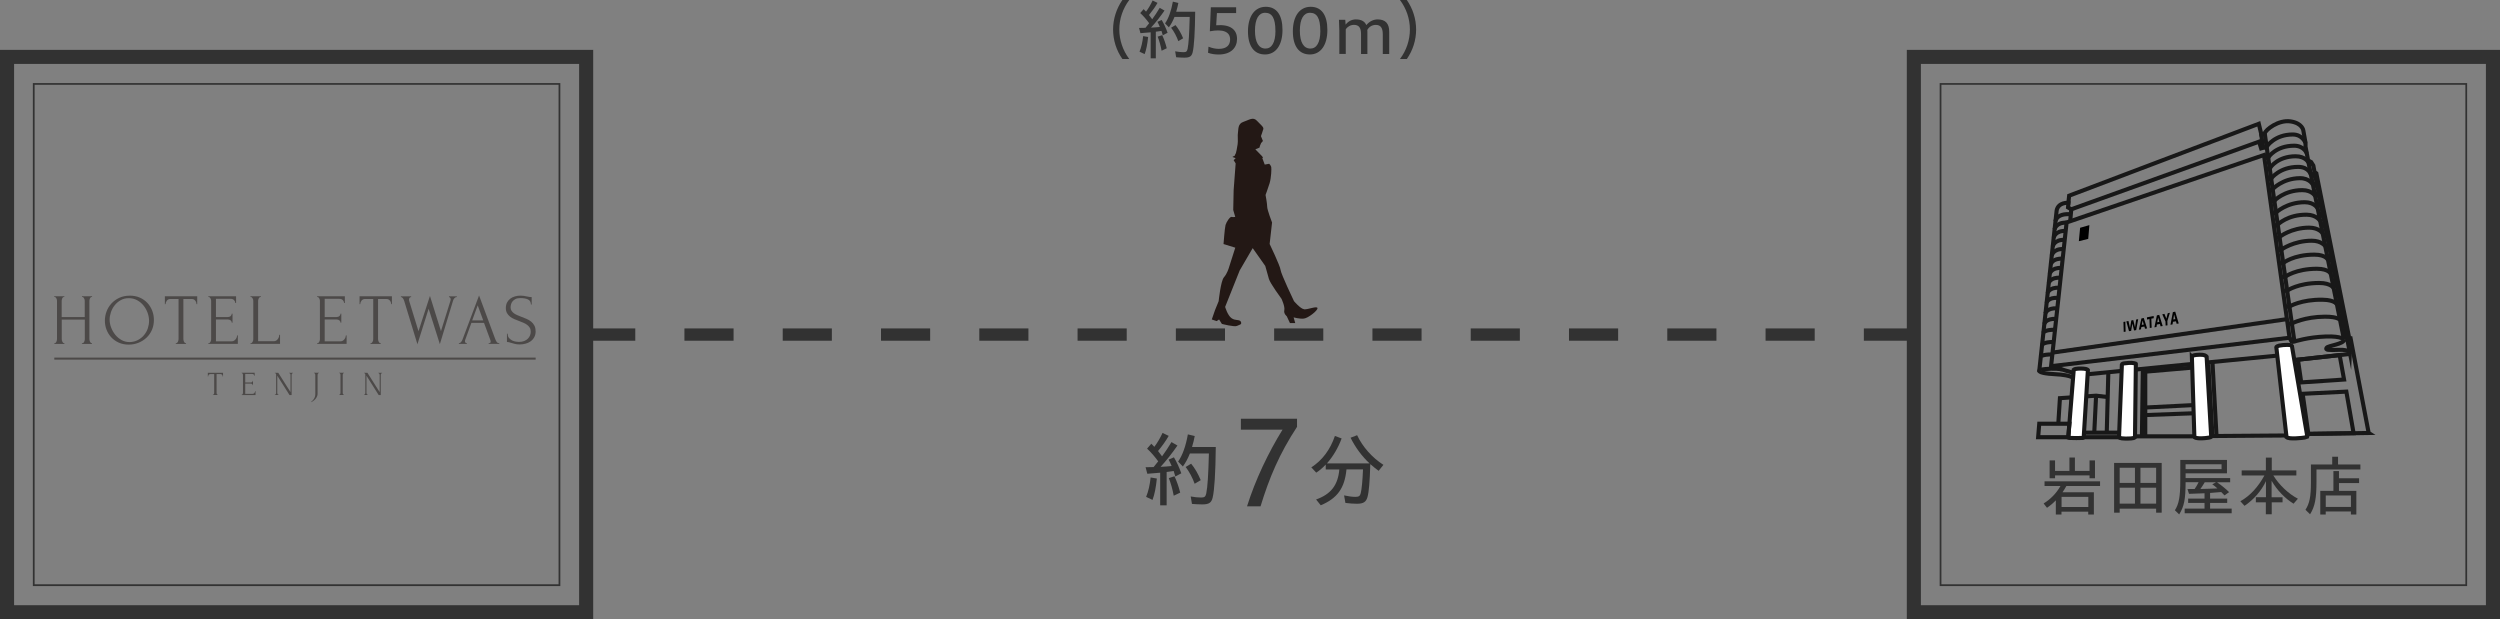<?xml version="1.0" encoding="UTF-8"?>
<svg id="_レイヤー_2" data-name="レイヤー 2" xmlns="http://www.w3.org/2000/svg" viewBox="0 0 610.47 151.22">
  <rect x="0" y="0" width="610.47" height="151.22" fill="#808080" stroke="none"/>
  <defs>
    <style>
      .cls-1 {
        stroke-dasharray: 12;
        stroke-width: 3px;
      }

      .cls-1, .cls-2, .cls-3, .cls-4, .cls-5, .cls-6 {
        stroke-miterlimit: 10;
      }

      .cls-1, .cls-2, .cls-4, .cls-7, .cls-5, .cls-6 {
        fill: none;
      }

      .cls-1, .cls-2, .cls-5 {
        stroke: #323232;
      }

      .cls-8 {
        fill: #323232;
      }

      .cls-9 {
        fill: #4c4948;
      }

      .cls-2 {
        stroke-width: 3.44px;
      }

      .cls-10 {
        fill: #231815;
      }

      .cls-3 {
        fill: #fff;
      }

      .cls-3, .cls-4, .cls-7, .cls-6 {
        stroke: #181818;
      }

      .cls-7 {
        stroke-miterlimit: 1;
      }

      .cls-5 {
        stroke-width: .43px;
      }

      .cls-6 {
        stroke-width: .2px;
      }
    </style>
  </defs>
  <g id="B">
    <g>
      <g>
        <g>
          <path class="cls-8" d="M283.3,115.43c-.7.08-2.2.2-3.14.26l-.42-1.6,1.96-.04c.42-.5.78-.94,1.12-1.4-.88-1.2-1.8-2.26-2.72-3.1l1.04-1.2.74.76c.76-1.02,1.46-2.22,2-3.4l1.5.72c-.64,1.16-1.56,2.44-2.6,3.7l.98,1.3c.78-1.06,1.52-2.18,2.3-3.48l1.46.84c-1.32,1.9-2.76,3.74-4.12,5.2.98-.04,1.88-.1,2.7-.2-.3-.74-.46-1.04-.74-1.56l1.3-.56c.66,1.1,1.3,2.48,1.8,3.9l-1.46.78c-.12-.42-.26-.94-.4-1.34l-1.72.24v8.14h-1.58v-7.96ZM279.87,121.33c.54-1.32.9-2.84,1.1-4.74l1.52.26c-.24,2.3-.56,3.88-1.06,5.22l-1.56-.74ZM285.41,116.75l1.38-.46c.56,1.18,1.02,2.52,1.4,4l-1.58.76c-.28-1.52-.7-3.04-1.2-4.3ZM291.06,123.05l-.3-1.82c.84.16,1.76.26,2.54.26.84,0,1.08-.2,1.26-1.04.32-1.6.5-4.4.64-9.72h-4.64c-.5,1.26-1.08,2.32-1.72,3.18l-1.16-1.2c1.06-1.5,1.88-3.78,2.38-6.64l1.68.4c-.18.96-.36,1.66-.66,2.68h5.8c-.06,6.32-.34,10.6-.76,12.34-.3,1.28-.92,1.68-2.54,1.68-.8,0-1.72-.06-2.52-.12ZM289.52,114.03l1.34-.8c.9,1.08,1.7,2.46,2.34,4.02l-1.48.88c-.52-1.46-1.3-2.94-2.2-4.1Z"/>
          <path class="cls-8" d="M321.37,121.97c3.64-1.3,5.34-3.5,5.68-7.34h-3.32v-1.18c-.9.92-1.6,1.52-2.32,1.96l-1.2-1.28c2.7-1.76,4.6-4.3,5.76-7.68l1.64.62c-.84,2.28-2.06,4.34-3.58,6.08h10.4c-1.84-1.7-3.42-3.82-4.64-6.26l1.6-.62c1.36,2.88,3.68,5.48,6.42,7.24l-1.16,1.46c-.58-.42-1.32-1-2.04-1.64-.12,4.28-.34,6.82-.68,8.02-.34,1.22-1,1.66-2.58,1.66-.84,0-1.9-.08-2.82-.2l-.32-1.84c.98.22,1.98.36,2.74.36.84,0,1.16-.2,1.32-.9.24-.92.44-2.98.56-5.8h-4.04c-.44,4.58-2.22,7.04-6.28,8.76l-1.14-1.42Z"/>
        </g>
        <path class="cls-8" d="M313.18,104.92h-10.17v-2.67h13.71v1.98c-4.32,6.6-6.75,12.36-8.91,19.41h-3.3c2.04-6.51,5.22-13.14,8.67-18.72Z"/>
      </g>
      <path class="cls-10" d="M318.44,75.51c-.89-.1-2.47-1.98-2.47-1.98,0,0-3.17-6.63-3.27-7.62s-2.67-6.33-2.67-6.33l.59-5.24s-1.19-3.07-1.19-3.86c0-.79-.4-2.87-.4-2.87,0,0,.59-1.58.99-2.87.4-1.29.49-3.56.4-3.96-.1-.4-.5-.79-.5-.79l-1.09.2-.59-1.58.17-.12-.23-.35-1.64-1.68,1.01-.41.13-.48.27-.64.44-.5-.48-1.19s.45-1.25.58-1.73c.13-.48-.63-1.03-1.57-2.03-.94-1.01-1.89-.19-3.31.28-1.41.47-1.17,1.86-1.31,2.56-.14.7.05,2.22-.09,2.92-.14.7-.3,2.15-.59,2.48-.05.05-.06.14-.05.24l-.63.36.79.3-.49.49.49.79-.49,6.53-.1,4.85.49,1.68s-.49.1-.89,0c-.4-.1-1.29,1.29-1.48,1.98-.2.69-.49,4.65-.49,4.65l2.87.89-1.58,4.95s-.4,1.39-1.19,2.28c-.79.89-1.29,5.84-1.29,5.84l-.89,2.18-.79,2.28,1.19.4.59-.4.69,1.09s3.07.79,3.66.49c.59-.3,1.29-.3.99-.99-.3-.69-1.29-.2-2.28-.89-.99-.69-1.58-2.77-1.58-2.77l3.56-8.91,3.17-5.44,3.07,4.35s.59,2.08.89,3.17c.3,1.09,3.07,4.85,3.07,4.85,0,0,.89,1.88.69,2.77-.2.89.59,1.48.59,1.48l.79,1.68h1.29s-.4-1.39-.4-1.39c0,0,1.39.4,2.47.3s3.46-1.98,3.36-2.57c-.1-.59-2.38.4-3.27.3Z"/>
      <line class="cls-1" x1="143.13" y1="81.7" x2="474.46" y2="81.7"/>
      <g>
        <g>
          <path class="cls-9" d="M20.06,83.8h.09c.08,0,.16-.03.23-.1.07-.06.13-.15.18-.25.05-.1.09-.2.11-.32.02-.11.04-.21.04-.31v-4.78h-5.63v4.78c0,.09.01.2.04.31.02.11.06.21.11.31.05.09.1.18.17.25.06.07.14.11.24.11h.09v.18h-2.46v-.18h.09c.08,0,.16-.03.23-.1.07-.06.13-.15.18-.25.05-.1.09-.2.11-.32.02-.11.04-.21.04-.31v-9.38c0-.08-.01-.18-.04-.28-.02-.11-.06-.2-.11-.3-.05-.09-.11-.17-.18-.24-.07-.06-.15-.1-.25-.1h-.09v-.18h2.46v.18h-.09c-.09,0-.18.03-.25.1-.07.07-.13.14-.17.24-.04.09-.07.19-.1.3-.02.11-.04.2-.04.28v3.98h5.63v-3.98c0-.08-.01-.18-.04-.28-.02-.11-.06-.2-.11-.3-.05-.09-.11-.17-.18-.24-.07-.06-.15-.1-.25-.1h-.09v-.18h2.46v.18h-.09c-.09,0-.18.03-.25.1-.07.07-.13.14-.17.24-.04.09-.07.19-.1.3-.02.11-.04.2-.04.28v9.38c0,.09.01.2.04.31.03.11.07.21.11.31.05.09.1.18.17.25.06.07.14.11.22.11h.09v.18h-2.46v-.18Z"/>
          <path class="cls-9" d="M31.67,72.19c.91,0,1.74.16,2.46.48.73.32,1.35.76,1.86,1.3.51.55.9,1.18,1.18,1.9.28.72.41,1.47.41,2.26,0,.88-.16,1.69-.48,2.43-.32.74-.77,1.37-1.33,1.9-.56.53-1.22.94-1.96,1.24-.74.3-1.54.45-2.38.45-.9,0-1.71-.16-2.44-.49-.72-.33-1.33-.76-1.83-1.3-.5-.54-.88-1.16-1.15-1.86-.27-.7-.4-1.44-.4-2.2s.13-1.49.4-2.22c.27-.73.67-1.39,1.19-1.96.52-.57,1.16-1.04,1.91-1.39.75-.35,1.61-.53,2.57-.53ZM31.66,83.54c.79-.04,1.48-.21,2.07-.54.59-.32,1.09-.73,1.49-1.23.4-.5.7-1.05.89-1.64.19-.6.29-1.19.29-1.78,0-.65-.12-1.3-.35-1.95-.23-.66-.57-1.25-1-1.79-.43-.53-.95-.97-1.56-1.3-.61-.33-1.28-.5-2.04-.5s-1.38.16-1.96.48c-.58.32-1.07.74-1.47,1.24-.41.5-.71,1.07-.93,1.69-.21.62-.32,1.23-.32,1.83,0,.64.12,1.29.37,1.94.25.65.59,1.24,1.02,1.77.43.53.95.96,1.54,1.28.59.33,1.24.49,1.95.49Z"/>
          <path class="cls-9" d="M45.34,83.8h.09v.18h-2.5v-.18h.09c.09,0,.18-.04.25-.11.07-.07.13-.15.18-.25.05-.09.09-.2.11-.31.02-.11.04-.21.04-.31v-9.81h-2.04c-.19,0-.35.04-.49.12-.14.08-.26.18-.35.31-.09.12-.16.26-.21.4-.05.15-.07.29-.07.43h-.18v-1.92h7.9v1.92h-.18c0-.14-.02-.28-.07-.43-.05-.15-.12-.28-.21-.4-.09-.12-.21-.23-.35-.31-.14-.08-.3-.12-.49-.12h-2.08v9.81c0,.09.01.2.04.31.02.11.06.21.11.31.05.09.11.18.18.25.06.07.14.11.24.11Z"/>
          <path class="cls-9" d="M50.88,83.8h.09c.09,0,.18-.03.25-.1.07-.06.13-.14.18-.24.05-.09.09-.19.12-.3.03-.11.04-.2.04-.3v-9.41c0-.08-.01-.18-.04-.28-.03-.11-.07-.2-.12-.3-.05-.09-.11-.17-.18-.24-.07-.06-.15-.1-.25-.1h-.09v-.18h6.77v1.64h-.18c-.02-.27-.13-.51-.32-.71-.19-.2-.48-.31-.88-.31h-3.54v4.45h2.92c.27,0,.5-.08.68-.25.18-.16.27-.36.27-.58h.18v2.2h-.18c0-.21-.09-.39-.26-.54-.18-.15-.4-.23-.69-.23h-2.92v5.33h3.85c.22,0,.42-.05.58-.16.16-.11.3-.23.41-.38.11-.15.19-.3.25-.47.05-.17.08-.31.08-.43h.18v2.06h-7.21v-.18Z"/>
          <path class="cls-9" d="M61.17,83.8h.09c.09,0,.18-.03.25-.1.07-.06.13-.14.18-.24.05-.09.09-.19.12-.3.03-.11.04-.2.04-.3v-9.41c0-.08-.01-.18-.04-.28-.03-.11-.07-.2-.12-.3-.05-.09-.11-.17-.18-.24-.07-.06-.15-.1-.25-.1h-.09v-.18h2.53v.18h-.09c-.09,0-.18.03-.25.1-.07.07-.13.14-.18.24-.05.09-.09.19-.11.3-.03.11-.04.2-.04.28v9.87h3.85c.22,0,.42-.05.58-.16.16-.11.3-.24.41-.4.11-.16.19-.33.25-.51.05-.18.08-.35.08-.5h.18v2.22h-7.21v-.18Z"/>
          <path class="cls-9" d="M77.44,83.8h.09c.09,0,.18-.03.25-.1.07-.06.13-.14.18-.24.05-.09.09-.19.12-.3.03-.11.04-.2.04-.3v-9.41c0-.08-.01-.18-.04-.28-.03-.11-.07-.2-.12-.3-.05-.09-.11-.17-.18-.24-.07-.06-.15-.1-.25-.1h-.09v-.18h6.77v1.64h-.18c-.02-.27-.13-.51-.32-.71-.19-.2-.48-.31-.88-.31h-3.54v4.45h2.92c.27,0,.5-.08.68-.25.18-.16.27-.36.27-.58h.18v2.2h-.18c0-.21-.09-.39-.26-.54s-.4-.23-.69-.23h-2.92v5.33h3.85c.22,0,.42-.05.58-.16.16-.11.3-.23.41-.38.11-.15.19-.3.25-.47.05-.17.08-.31.08-.43h.18v2.06h-7.21v-.18Z"/>
          <path class="cls-9" d="M92.88,83.8h.09v.18h-2.5v-.18h.09c.09,0,.18-.04.25-.11.07-.07.13-.15.18-.25.05-.09.09-.2.11-.31.02-.11.04-.21.04-.31v-9.81h-2.04c-.19,0-.35.04-.49.12-.14.08-.26.18-.35.31-.09.12-.16.26-.21.4-.05.15-.07.29-.07.43h-.18v-1.92h7.9v1.92h-.18c0-.14-.02-.28-.07-.43-.05-.15-.12-.28-.21-.4-.09-.12-.21-.23-.35-.31-.14-.08-.3-.12-.49-.12h-2.08v9.81c0,.09.01.2.04.31.02.11.06.21.11.31.05.09.11.18.18.25.06.07.14.11.24.11Z"/>
          <path class="cls-9" d="M111.54,72.54c-.23,0-.43.1-.6.3-.16.2-.28.42-.33.65l-3.2,10.55-2.74-8.65-2.74,8.67-3.22-10.55c-.06-.22-.16-.44-.31-.65-.15-.21-.31-.32-.5-.32v-.18h2.5v.18c-.15,0-.28.06-.38.18-.1.12-.15.28-.15.47,0,.06.01.14.03.23l2.29,7.46,2.8-8.62,2.69,8.6,2.32-7.44s0-.07.03-.15c.02-.08.03-.14.03-.18,0-.16-.05-.3-.14-.4-.09-.1-.19-.15-.28-.15v-.18h1.92v.18Z"/>
          <path class="cls-9" d="M119.31,83.8h.09c.28,0,.42-.13.42-.39,0-.09-.02-.19-.05-.3l-1.58-4.27h-3.08l-1.53,4.2c-.04.09-.05.18-.05.26,0,.15.04.27.12.36.08.09.17.13.26.13h.09v.18h-1.95v-.18h.09c.15,0,.3-.09.45-.27.15-.18.27-.4.36-.64l4.03-10.73,3.94,10.62c.08.23.2.46.34.69.15.22.34.33.57.33h.09v.18h-2.6v-.18ZM115.29,78.24h2.71l-1.35-3.68-1.35,3.68Z"/>
          <path class="cls-9" d="M130.8,80.86c0,.59-.12,1.09-.35,1.5-.24.42-.54.75-.91,1.01-.37.26-.79.45-1.25.56-.46.12-.93.18-1.38.18s-.88-.05-1.22-.14c-.34-.09-.65-.18-.93-.26-.19-.06-.36-.11-.51-.15-.15-.04-.3-.06-.46-.06v-2.01h.18c0,.45.11.8.34,1.06.23.26.5.47.8.61.31.14.61.23.92.27.31.04.53.06.67.06.51,0,.94-.07,1.31-.22.36-.15.66-.34.9-.58.24-.24.41-.51.52-.8.11-.29.17-.59.17-.9,0-.39-.08-.71-.25-.98-.16-.26-.38-.5-.64-.69-.26-.2-.57-.37-.91-.51-.34-.14-.69-.28-1.04-.42-.4-.15-.79-.31-1.18-.47-.39-.16-.73-.37-1.04-.61-.3-.24-.55-.53-.74-.86-.19-.33-.28-.75-.28-1.24s.1-.96.3-1.35c.2-.38.47-.69.8-.94.33-.25.71-.43,1.14-.55.43-.12.86-.18,1.31-.18.3,0,.59.02.86.06.27.04.53.09.77.15.2.05.39.08.58.11.19.03.37.04.55.04v1.81h-.18c-.02-.61-.26-1.02-.72-1.24-.46-.22-1.09-.33-1.91-.33-.47,0-.86.08-1.16.24-.3.16-.54.35-.72.58-.18.23-.3.47-.36.74-.06.26-.1.5-.1.69,0,.33.07.61.22.84.15.23.34.44.59.62.25.18.53.33.86.47.32.14.66.28,1.01.41.4.15.81.32,1.22.49.41.18.78.39,1.1.65.32.26.59.57.79.95.21.38.31.83.31,1.37Z"/>
        </g>
        <rect class="cls-9" x="13.26" y="87.32" width="117.54" height=".5"/>
        <g>
          <path class="cls-9" d="M53.12,96.38h.04v.08h-1.17v-.08h.04s.08-.02.11-.05c.03-.03.06-.07.09-.11.03-.04.04-.09.05-.14.01-.05.02-.1.02-.14v-4.6h-.95c-.09,0-.17.02-.23.06-.07.04-.12.09-.16.15-.05.06-.08.12-.1.19-.02.07-.03.14-.03.2h-.08v-.9h3.71v.9h-.08c0-.07-.01-.13-.03-.2-.02-.07-.05-.13-.1-.19-.04-.06-.1-.11-.16-.15-.06-.04-.14-.06-.23-.06h-.97v4.6s0,.09.02.14c.01.05.03.1.05.14.03.04.05.08.08.11.03.03.07.05.11.05Z"/>
          <path class="cls-9" d="M59.01,96.38h.04s.08-.02.11-.05c.03-.03.06-.07.09-.11.03-.04.05-.09.06-.14.01-.05.02-.1.02-.14v-4.41s0-.08-.02-.13c-.01-.05-.03-.1-.06-.14-.03-.05-.05-.08-.09-.11-.03-.03-.07-.05-.11-.05h-.04v-.08h3.18v.77h-.08c-.01-.13-.06-.24-.15-.34-.09-.09-.23-.14-.42-.14h-1.66v2.09h1.37c.13,0,.23-.04.32-.12.09-.08.13-.17.13-.27h.08v1.03h-.08c0-.1-.04-.18-.13-.26-.08-.07-.19-.11-.32-.11h-1.37v2.5h1.81c.1,0,.19-.03.27-.07.08-.05.14-.11.19-.18.05-.07.09-.14.12-.22.02-.08.04-.15.04-.2h.09v.97h-3.39v-.08Z"/>
          <path class="cls-9" d="M68,96.38h.04v.08h-.92v-.08h.04s.07-.02.11-.05c.04-.03.07-.07.09-.11.02-.04.04-.09.05-.14.01-.05.02-.1.02-.14v-4.4s0-.08-.01-.13c0-.05-.02-.1-.04-.14-.03-.05-.05-.08-.09-.11-.04-.03-.09-.05-.14-.05h-.04v-.08h.84l2.99,4.72v-4.21s0-.08-.02-.13c-.01-.05-.04-.1-.06-.14-.02-.05-.06-.08-.09-.11-.03-.03-.07-.05-.12-.05h-.04v-.08h.93v.08h-.04s-.08.02-.12.05c-.03.03-.06.07-.09.11-.03.04-.04.09-.06.14-.01.05-.02.09-.02.13v4.93h-.51l-2.99-4.73v4.2s0,.09.02.14c.01.05.03.1.05.14.02.04.05.08.09.11.03.03.07.05.11.05Z"/>
          <path class="cls-9" d="M76.69,91.02h1.18v.08h-.04s-.08.02-.11.05c-.03.03-.06.07-.09.12-.03.05-.04.09-.06.14-.01.05-.02.09-.02.13v4.59c0,.18-.02.34-.07.49-.04.15-.1.29-.18.42-.07.13-.16.25-.25.36-.09.11-.18.2-.28.29-.22.2-.48.37-.77.51l-.04-.07c.19-.14.36-.3.51-.49.13-.16.25-.35.36-.58.11-.23.16-.5.16-.8v-4.72s0-.08-.02-.13c-.01-.05-.03-.1-.06-.14-.02-.05-.05-.09-.09-.12-.03-.03-.07-.05-.11-.05h-.04v-.08Z"/>
          <path class="cls-9" d="M82.82,91.02h1.17v.08h-.04s-.08.02-.11.05c-.03.03-.06.07-.08.11-.03.04-.04.09-.05.14-.01.05-.02.1-.02.14v4.4s0,.09.02.14c.01.05.03.1.05.14.02.04.05.08.08.11.03.03.07.05.11.05h.04v.08h-1.17v-.08h.04s.08-.02.12-.05c.03-.03.06-.07.09-.12.02-.05.04-.1.05-.15.01-.05.02-.1.02-.14v-4.4s0-.08-.02-.13c-.01-.05-.03-.1-.05-.14-.02-.05-.05-.08-.09-.11-.03-.03-.07-.05-.12-.05h-.04v-.08Z"/>
          <path class="cls-9" d="M89.78,96.38h.04v.08h-.92v-.08h.04s.07-.02.11-.05c.04-.03.07-.07.09-.11.02-.04.04-.09.05-.14.01-.05.02-.1.02-.14v-4.4s0-.08-.01-.13c0-.05-.02-.1-.04-.14-.03-.05-.05-.08-.09-.11-.04-.03-.08-.05-.14-.05h-.04v-.08h.83l2.99,4.72v-4.21s0-.08-.02-.13c-.01-.05-.03-.1-.06-.14-.03-.05-.06-.08-.09-.11-.03-.03-.07-.05-.12-.05h-.04v-.08h.93v.08h-.04s-.08.02-.12.05-.06.07-.09.11c-.03.04-.04.09-.06.14-.01.05-.02.09-.02.13v4.93h-.51l-2.98-4.73v4.2s0,.09.02.14c.01.05.03.1.05.14.03.04.06.08.09.11.03.03.07.05.11.05Z"/>
        </g>
      </g>
      <rect class="cls-2" x="1.72" y="13.89" width="141.41" height="135.61" transform="translate(144.85 163.39) rotate(-180)"/>
      <rect class="cls-5" x="8.24" y="20.5" width="128.37" height="122.39" transform="translate(144.85 163.39) rotate(-180)"/>
      <g>
        <path class="cls-8" d="M271.8,7.22c0-2.59.82-5.12,2.27-7.22h1.68c-1.57,2.08-2.43,4.63-2.43,7.2s.87,5.14,2.43,7.2h-1.68c-1.46-2.06-2.27-4.63-2.27-7.19Z"/>
        <path class="cls-8" d="M280.99,7.89c-.56.06-1.76.16-2.51.21l-.34-1.28,1.57-.03c.34-.4.62-.75.9-1.12-.7-.96-1.44-1.81-2.18-2.48l.83-.96.59.61c.61-.82,1.17-1.78,1.6-2.72l1.2.58c-.51.93-1.25,1.95-2.08,2.96l.78,1.04c.62-.85,1.22-1.74,1.84-2.79l1.17.67c-1.06,1.52-2.21,2.99-3.3,4.16.78-.03,1.5-.08,2.16-.16-.24-.59-.37-.83-.59-1.25l1.04-.45c.53.88,1.04,1.98,1.44,3.12l-1.17.62c-.1-.34-.21-.75-.32-1.07l-1.38.19v6.51h-1.26v-6.37ZM278.26,12.61c.43-1.06.72-2.27.88-3.79l1.22.21c-.19,1.84-.45,3.11-.85,4.18l-1.25-.59ZM282.69,8.95l1.1-.37c.45.94.82,2.02,1.12,3.2l-1.26.61c-.22-1.22-.56-2.43-.96-3.44ZM287.2,13.99l-.24-1.46c.67.13,1.41.21,2.03.21.67,0,.86-.16,1.01-.83.26-1.28.4-3.52.51-7.78h-3.71c-.4,1.01-.86,1.86-1.38,2.54l-.93-.96c.85-1.2,1.5-3.03,1.91-5.31l1.34.32c-.14.77-.29,1.33-.53,2.14h4.64c-.05,5.06-.27,8.48-.61,9.88-.24,1.02-.74,1.34-2.03,1.34-.64,0-1.38-.05-2.02-.1ZM285.97,6.77l1.07-.64c.72.86,1.36,1.97,1.87,3.22l-1.18.7c-.42-1.17-1.04-2.35-1.76-3.28Z"/>
        <path class="cls-8" d="M294.99,12.89l.11-1.49c.93.38,1.79.53,2.53.53,1.97,0,2.75-.98,2.75-2.29,0-1.87-1.67-2.61-4.95-2l.24-5.86h6.18v1.41h-4.69l-.18,2.98c3.42-.29,5.09,1.04,5.09,3.33,0,2.14-1.47,3.81-4.5,3.81-.8,0-1.71-.1-2.59-.42Z"/>
        <path class="cls-8" d="M304.74,7.65c0-3.75,1.7-5.99,4.35-5.99s4.08,2,4.08,5.67-1.63,5.97-4.27,5.97-4.16-2-4.16-5.65ZM311.44,7.54c0-3.12-.83-4.42-2.51-4.42-1.55,0-2.48,1.5-2.48,4.35s.91,4.39,2.58,4.39c1.5,0,2.42-1.47,2.42-4.32Z"/>
        <path class="cls-8" d="M315.7,7.65c0-3.75,1.7-5.99,4.35-5.99s4.08,2,4.08,5.67-1.63,5.97-4.27,5.97-4.16-2-4.16-5.65ZM322.4,7.54c0-3.12-.83-4.42-2.51-4.42-1.55,0-2.48,1.5-2.48,4.35s.91,4.39,2.58,4.39c1.5,0,2.42-1.47,2.42-4.32Z"/>
        <path class="cls-8" d="M327.04,7.35l-.08-2.51h1.54l.08,1.18c.62-.82,1.5-1.28,2.5-1.28,1.31,0,2.16.46,2.56,1.39.75-.91,1.73-1.39,2.77-1.39,1.89,0,2.82.99,2.82,3.01v5.44h-1.57v-4.79c0-1.6-.53-2.32-1.71-2.32-.88,0-1.65.46-2.07,1.23.02.11.02.22.02.35v5.52h-1.55v-4.87c0-1.54-.54-2.24-1.73-2.24-.82,0-1.57.42-2,1.1v6h-1.57v-5.84Z"/>
        <path class="cls-8" d="M344.28,7.2c0-2.58-.86-5.12-2.43-7.2h1.68c1.46,2.1,2.27,4.63,2.27,7.22s-.82,5.12-2.27,7.19h-1.68c1.57-2.06,2.43-4.63,2.43-7.2Z"/>
      </g>
      <g>
        <path class="cls-8" d="M502.03,122.16c-.64.67-1.42,1.33-2.18,1.84l-.82-1.06c1.68-1.02,3.17-2.56,4.11-4.26h-3.89v-1.15h13.56v1.15h-8.23c-.32.58-.59,1.02-.93,1.52h7.65v5.44h-1.38v-.7h-6.53v.7h-1.38v-3.49ZM500.49,112.43h1.33v2.56h3.51v-3.27h1.34v3.27h3.57v-2.56h1.33v4.35h-1.33v-.69h-8.42v.69h-1.33v-4.35ZM509.94,123.81v-2.48h-6.53v2.48h6.53Z"/>
        <path class="cls-8" d="M516.24,113.04h11.62v12.15h-1.36v-.98h-8.9v.98h-1.36v-12.15ZM521.33,117.92v-3.7h-3.73v3.7h3.73ZM521.33,122.98v-3.89h-3.73v3.89h3.73ZM526.5,117.92v-3.7h-3.83v3.7h3.83ZM526.5,122.98v-3.89h-3.83v3.89h3.83Z"/>
        <path class="cls-8" d="M531.07,124.61c.99-1.52,1.33-3.31,1.33-7.27v-5.03h11.4v3.27h-10.1v1.15h10.88v1.04h-3.19c1.12.78,2.1,1.58,2.93,2.4l-1.12.8c-.35-.37-.53-.56-.8-.82-.53.05-.83.08-2.72.22v1.38h4.18v1.06h-4.18v1.38h5.27v1.14h-11.48v-1.14h4.85v-1.38h-4v-1.06h4v-1.3c-.98.05-2.56.11-3.79.14l-.38-1.17c1.25,0,1.38,0,1.76-.02.37-.54.67-1.04.96-1.65h-3.17c-.02,4.18-.35,5.91-1.57,7.86l-1.06-1.02ZM542.48,114.56v-1.2h-8.79v1.2h8.79ZM541.46,119.26c-.59-.51-.67-.58-1.25-1.01l.91-.48h-2.75c-.42.7-.75,1.2-1.06,1.63,1.22-.02,3.1-.08,4.15-.14Z"/>
        <path class="cls-8" d="M553.28,122.66h-2.43v-1.25h2.47v-3.92c-1.1,2.35-2.98,4.51-5.23,6.03l-1.02-1.12c2.3-1.28,4.31-3.43,5.87-6.29h-5.55v-1.25h5.91v-3.12h1.44v3.12h6v1.25h-5.62c1.5,2.39,3.68,4.45,6,5.67l-1.06,1.22c-2.13-1.31-4.1-3.38-5.36-5.6v4.02h2.67v1.25h-2.64v2.91h-1.44v-2.91Z"/>
        <path class="cls-8" d="M562.97,124.48c.99-1.54,1.33-3.2,1.33-6.66v-4.4h5.2v-1.89h1.42v1.89h5.46v1.22h-10.72v2.87c0,4.23-.38,6.18-1.57,8.07l-1.12-1.09ZM566.59,119.86h3.2v-4.83h1.36v1.76h4.91v1.17h-4.91v1.9h4.24v5.79h-1.33v-.75h-6.15v.75h-1.33v-5.79ZM574.07,123.78v-2.8h-6.15v2.8h6.15Z"/>
      </g>
      <rect class="cls-2" x="467.34" y="13.89" width="141.41" height="135.61" transform="translate(1076.09 163.39) rotate(-180)"/>
      <rect class="cls-5" x="473.86" y="20.5" width="128.37" height="122.39" transform="translate(1076.09 163.39) rotate(-180)"/>
      <g>
        <line class="cls-6" x1="573.82" y1="82.61" x2="573.12" y2="82.61"/>
        <g>
          <path class="cls-4" d="M578.4,105.72l-4.42-23.12h-.32l-8.04-40.28-.44-.31-.29-1.58-.54-.86-.74-.41-.63-3.35v-.91l-.54-3.05s-.23-1.79-3.15-2.21-6.03,2.01-6.27,2.92l-.83.27-.62-2.6-46.31,17.55-.19,1.74s-2.43-.19-2.86,1.85l-4.25,39.2s0,.6,3.53.78c5.29.27,4.84,1.26,4.84,1.26l-1.12,14.15h14.42l2.01-.21h13.97l5.22-.08,17.55-.13v.21h4.9l-.03-.59,15.16-.23Z"/>
          <polyline class="cls-4" points="505.12 49.11 504.99 50.65 505.78 51.11 551.64 34.59 552.14 36.23 552.61 36.09 552.15 32.68"/>
          <line class="cls-4" x1="505.78" y1="51.11" x2="505.52" y2="54.03"/>
          <polygon class="cls-4" points="552.84 37.85 504.64 54.32 500.85 89.42 559.08 82.47 552.84 37.85"/>
          <line class="cls-4" x1="501.2" y1="86.1" x2="558.45" y2="77.93"/>
          <path class="cls-4" d="M552.61,36.09l.93-.32s1.89-2.92,6.31-2.93c2.43,0,3.12,2.07,3.12,2.07"/>
          <path class="cls-4" d="M553.03,38.67l.93-.32s1.8-2.76,6.23-2.77c2.43,0,3.09,1.85,3.09,1.85"/>
          <path class="cls-4" d="M553.45,41.25l.93-.32s1.76-2.76,6.19-2.77c2.43,0,3.14,1.54,3.14,1.54"/>
          <path class="cls-4" d="M553.69,43.9l.92-.32s2.03-2.83,6.58-2.83c2.64,0,3.12,1.95,3.12,1.95"/>
          <path class="cls-4" d="M554.05,46.5l.91-.31s2.38-2.63,6.62-2.68c2.43-.03,3.22,1.62,3.22,1.62"/>
          <path class="cls-4" d="M554.44,49.28l.93-.26s2.39-2.58,6.82-2.59c2.43,0,3.18,1.5,3.18,1.5"/>
          <path class="cls-4" d="M554.84,52.17l.94-.26s2.57-2.52,7-2.53c2.43,0,3.18,1.54,3.18,1.54"/>
          <path class="cls-4" d="M555.26,55.13l.94-.28s2.41-2.5,7.12-2.42c2.43.04,3.25,1.55,3.25,1.55"/>
          <path class="cls-4" d="M555.68,58.12l.98-.27s2.78-2.25,7.21-2.26c2.43,0,3.31,1.41,3.31,1.41"/>
          <path class="cls-4" d="M556.14,61.21l.93-.26s3.01-2.17,7.44-2.17c2.43,0,3.31,1.36,3.31,1.36"/>
          <path class="cls-4" d="M558.69,79.1l1.01-.14s3.1-1.61,8.03-1.63c3.29-.01,3.69.83,3.69.83"/>
          <path class="cls-4" d="M558.1,74.96l1.01-.14s2.86-1.72,8.03-1.63c3.29.05,3.54,1.27,3.54,1.27"/>
          <path class="cls-4" d="M557.54,71.08l1.01-.14s2.62-1.83,7.76-1.84c3.04,0,3.57,1.33,3.57,1.33"/>
          <path class="cls-4" d="M557.06,67.69l1.01-.14s2.53-1.91,7.67-1.92c3.04,0,3.44,1.31,3.44,1.31"/>
          <path class="cls-4" d="M556.55,64.4l.98-.17s2.45-2.04,7.59-2.05c3.04,0,3.37,1.4,3.37,1.4"/>
          <path class="cls-7" d="M563.6,39.17l8.78,43.8s-.4-.94-4.44-.8c-4.42.15-7.68,1.23-7.68,1.23l-.63.1-.56-1.03"/>
          <line class="cls-4" x1="553.02" y1="32.57" x2="560.27" y2="83.4"/>
          <path class="cls-4" d="M565.18,42.02l8.69,44.4s.07-1.11-2.71-1-3.39.04-3.03-.5,4.32-.89,4.26-2.01"/>
          <path class="cls-4" d="M572.11,81.6s.71.07.89.41"/>
          <path class="cls-4" d="M571.43,77.98s.6-.04.93.73"/>
          <path class="cls-4" d="M570.68,74.5s.57,0,1,.73"/>
          <path class="cls-4" d="M570.08,71.43s.57,0,1,.73"/>
          <path class="cls-4" d="M569.45,68.41s.6,0,1.02.73"/>
          <path class="cls-4" d="M568.85,65.5s.6,0,1.02.73"/>
          <path class="cls-4" d="M568.34,62.74s.6,0,1.02.73"/>
          <path class="cls-4" d="M567.76,59.89s.65.1,1.08.83"/>
          <path class="cls-4" d="M567.22,57.18s.65.1,1.08.83"/>
          <path class="cls-4" d="M566.73,54.59s.62.12,1.08.99"/>
          <path class="cls-4" d="M566.23,52.01s.62.12,1.08.99"/>
          <path class="cls-4" d="M565.74,49.51s.62.12,1.08.99"/>
          <path class="cls-4" d="M565.2,47.06s.72.2,1.18,1.08"/>
          <path class="cls-4" d="M564.7,44.72s.76.2,1.23,1.08"/>
          <path class="cls-4" d="M564.25,42.33s.75.25,1.21,1.13"/>
          <polyline class="cls-4" points="573.87 86.42 560.27 87.92 556.64 86.78 507.98 91.56 500.85 89.42"/>
          <path class="cls-3" d="M521.34,106.76l.21-17.93s.02-.05-.47-.15c-.71-.16-1.83-.02-2.37.05s-.57.27-.57.27l-.7,17.77s.18.33,1.53.32c.82,0,2.16.02,2.36-.32Z"/>
          <path class="cls-3" d="M535.23,87.1l.61,19.59s.19.51,2.64.29c1.48-.13,1.47-.34,1.47-.34l-1.12-19.54s-.23-.37-.96-.45-2.53-.02-2.64.45Z"/>
          <path class="cls-3" d="M558.28,106.19l-2.43-21.43s.08-.37,1.66-.5c1.8-.15,2.04.07,2.15.23l3.75,22.02s-.13.21-.64.33c-.35.08-4.04.5-4.42-.13l-.07-.52Z"/>
          <polygon class="cls-4" points="571.31 86.71 572.39 92.68 561.93 93.38 561.13 87.83 571.31 86.71"/>
          <polygon class="cls-4" points="562.28 96.16 563.67 105.95 574.72 105.78 572.95 95.63 562.28 96.16"/>
          <line class="cls-4" x1="523.03" y1="106.54" x2="523.26" y2="90.06"/>
          <polyline class="cls-4" points="523.85 106.54 523.85 90.76 535.32 89.77"/>
          <polyline class="cls-4" points="538.97 89.42 539.27 89.42 540.26 106.54"/>
          <line class="cls-4" x1="540.26" y1="88.39" x2="541.25" y2="106.54"/>
          <path class="cls-4" d="M523.85,99.51c.19-.03,11.75-.59,11.75-.59"/>
          <path class="cls-4" d="M523.85,101.35c.19-.03,11.75-.43,11.75-.43"/>
          <line class="cls-4" x1="539.8" y1="98.73" x2="539.51" y2="98.73"/>
          <line class="cls-4" x1="539.9" y1="100.79" x2="539.61" y2="100.79"/>
          <path class="cls-4" d="M497.99,90.65s-.18-.26.6-.42,3.71-.36,4.92,0"/>
          <path class="cls-4" d="M498.33,87.12s.21-.59,2.83-.57"/>
          <path class="cls-4" d="M498.64,84.27s.23-.78,2.85-.76"/>
          <path class="cls-4" d="M498.94,81.28s.23-.78,2.85-.76"/>
          <path class="cls-4" d="M501.92,54.03s.22-2,3.73-1.71"/>
          <path class="cls-4" d="M501.7,56.03s.36-1.79,2.93-1.65"/>
          <path class="cls-4" d="M501.49,58.04s.36-1.78,2.93-1.64"/>
          <path class="cls-4" d="M501.25,60.22s.34-1.78,2.91-1.64"/>
          <path class="cls-4" d="M501.01,62.42s.34-1.74,2.91-1.6"/>
          <path class="cls-4" d="M500.8,64.54s.32-1.51,2.89-1.37"/>
          <path class="cls-4" d="M500.53,66.87s.32-1.58,2.89-1.44"/>
          <path class="cls-4" d="M500.29,69.11s.33-1.44,2.9-1.3"/>
          <path class="cls-4" d="M500.02,71.56s.3-1.44,2.87-1.3"/>
          <path class="cls-4" d="M499.76,73.95s.25-1.36,2.82-1.22"/>
          <path class="cls-4" d="M499.48,76.52s.32-1.37,2.9-1.23"/>
          <path class="cls-4" d="M499.2,79.11s.32-1.38,2.9-1.24"/>
          <g>
            <path d="M518.52,78.62l.46-.09.07,2.45-.46.07-.07-2.43Z"/>
            <path d="M519.22,78.48l.52-.1.39,1.75.31-1.88.48-.09.43,1.79.27-1.92.5-.1-.49,2.68-.52.08-.41-1.7-.3,1.8-.52.08-.65-2.38Z"/>
            <path d="M522.9,77.76l.58-.11.82,2.55-.51.08-.15-.54-.74.12-.12.57-.5.08.63-2.74ZM523.49,79.25l-.29-.99-.21,1.07.5-.08Z"/>
            <path d="M524.87,77.91l-.59.11-.02-.53,1.64-.33.02.54-.59.11.08,2.21-.46.07-.08-2.19Z"/>
            <path d="M526.68,77.01l.58-.12.84,2.72-.51.08-.16-.57-.74.12-.11.61-.5.08.61-2.92ZM527.28,78.6l-.29-1.05-.21,1.14.5-.09Z"/>
            <path d="M528.77,78.47l-.77-1.72.53-.11.46,1.16.35-1.32.52-.1-.62,2.02.04,1.04-.46.07-.04-1.03Z"/>
            <path d="M530.58,76.22l.58-.12.86,2.89-.51.08-.16-.61-.74.12-.11.64-.5.08.59-3.09ZM531.19,77.92l-.3-1.12-.2,1.21.5-.09Z"/>
          </g>
          <polygon points="509.92 58.33 507.63 58.9 507.94 55.62 510.2 54.97 509.92 58.33"/>
          <polyline class="cls-4" points="502.61 103.47 503.01 97.23 511.84 96.62 514.67 96.95"/>
          <line class="cls-4" x1="514.83" y1="90.89" x2="514.44" y2="105.72"/>
          <line class="cls-4" x1="517.49" y1="105.65" x2="508.89" y2="105.65"/>
          <line class="cls-4" x1="511.84" y1="96.62" x2="511.39" y2="105.72"/>
          <path class="cls-3" d="M508.82,106.76l1.02-16.4s-.19-.29-1.08-.34c-.7-.04-2-.07-2.38.26l-1.32,16.48s-.01.14.45.18,2.56.04,3.01,0c.33-.03.31-.18.31-.18Z"/>
          <polygon class="cls-4" points="497.69 106.76 505.05 106.76 505.32 103.47 497.96 103.47 497.69 106.76"/>
        </g>
      </g>
    </g>
  </g>
</svg>